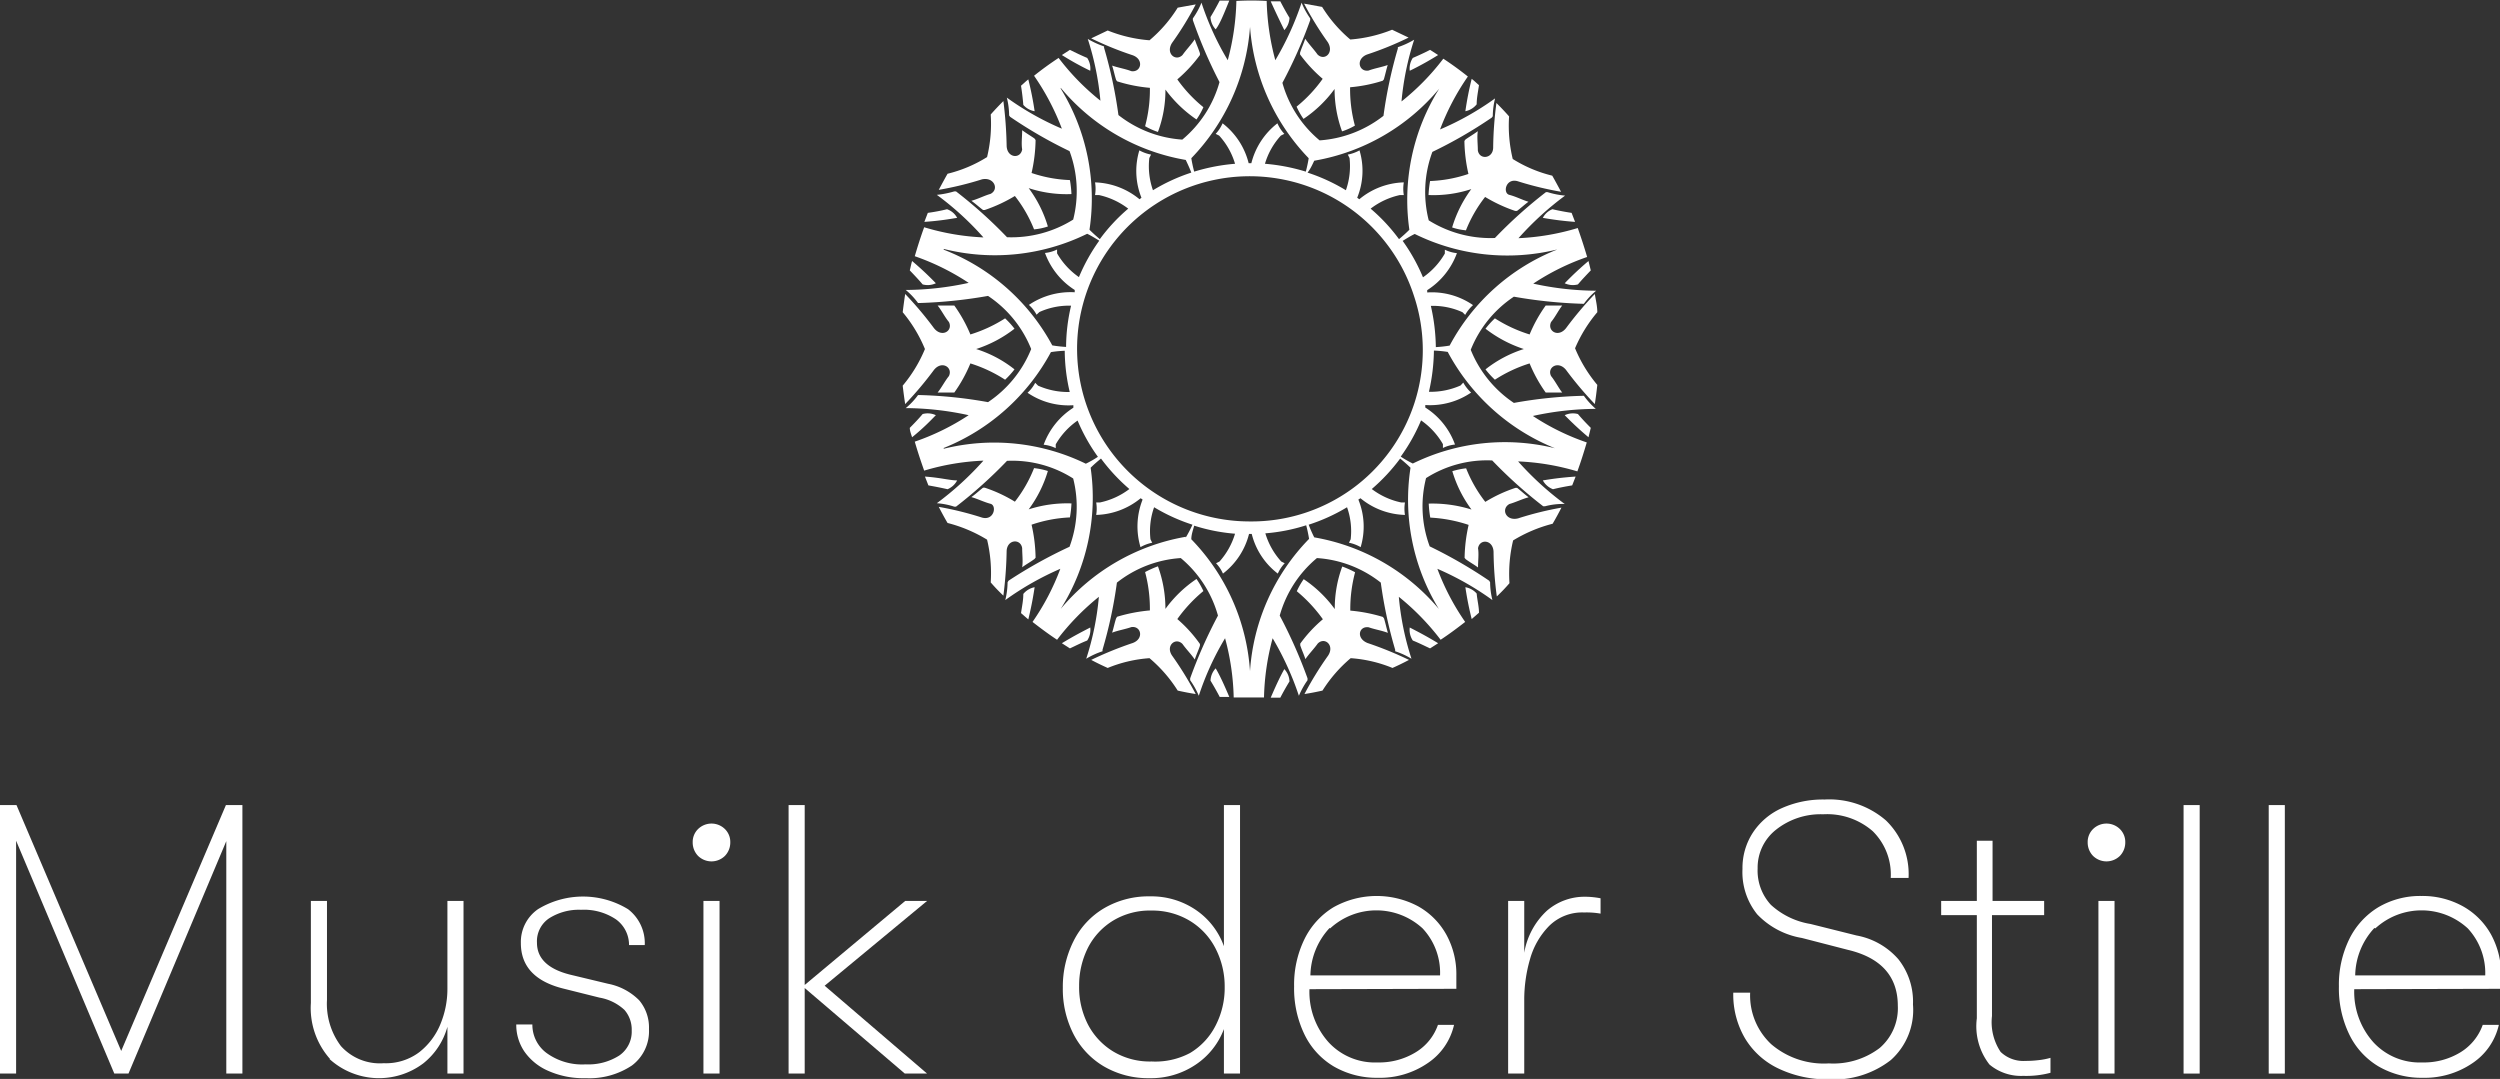 <svg id="Ebene_1" data-name="Ebene 1" xmlns="http://www.w3.org/2000/svg" viewBox="0 0 130.36 56.26"><rect x="0" y="0" width="130.36" height="56.26" fill="#333333" stroke="none"/><defs><style>.cls-1{fill:#fff;}</style></defs><path class="cls-1" d="M355.41,311.7h.86l5.46,12.82,5.46-12.82h.86v14h-.84V313.58l-5.1,12.12h-.74l-5.12-12.14V325.7h-.84Z" transform="translate(-355.41 -269.72)"/><path class="cls-1" d="M372.62,324.94a4,4,0,0,1-1-2.92V316.7h.84v5.16a3.67,3.67,0,0,0,.73,2.41,2.73,2.73,0,0,0,2.23.89,2.89,2.89,0,0,0,1.86-.58,3.57,3.57,0,0,0,1.1-1.47,4.79,4.79,0,0,0,.36-1.81v-4.6h.84v9h-.84v-2.44a3.67,3.67,0,0,1-1.26,1.91,3.84,3.84,0,0,1-4.89-.23Z" transform="translate(-355.41 -269.72)"/><path class="cls-1" d="M384,325.56a2.94,2.94,0,0,1-1.24-1,2.47,2.47,0,0,1-.43-1.42h.84a1.83,1.83,0,0,0,.73,1.48,3.15,3.15,0,0,0,2.05.6,3,3,0,0,0,1.75-.46,1.51,1.51,0,0,0,.65-1.3,1.56,1.56,0,0,0-.38-1.08,2.54,2.54,0,0,0-1.3-.64l-1.92-.48c-1.45-.37-2.18-1.16-2.18-2.36a2.08,2.08,0,0,1,.89-1.77,4.51,4.51,0,0,1,4.7,0,2.23,2.23,0,0,1,.87,1.87h-.82a1.64,1.64,0,0,0-.68-1.34,3,3,0,0,0-1.82-.5,2.9,2.9,0,0,0-1.66.44,1.44,1.44,0,0,0-.64,1.28c0,.81.57,1.37,1.72,1.66l2,.48a3.12,3.12,0,0,1,1.61.86,2.2,2.2,0,0,1,.51,1.5,2.23,2.23,0,0,1-.89,1.9,4,4,0,0,1-2.41.66A4.52,4.52,0,0,1,384,325.56Z" transform="translate(-355.41 -269.72)"/><path class="cls-1" d="M391.81,314.35a1,1,0,0,1-.28-.71.94.94,0,0,1,.28-.69,1,1,0,0,1,1.4,0,.94.94,0,0,1,.28.69,1,1,0,0,1-.28.71,1,1,0,0,1-1.4,0Zm.28,2.35h.84v9h-.84Z" transform="translate(-355.41 -269.72)"/><path class="cls-1" d="M398.41,321.12l5.34,4.58h-1.16l-5.22-4.46v4.46h-.84v-14h.84v9.38l5.24-4.38h1.14Z" transform="translate(-355.41 -269.72)"/><path class="cls-1" d="M420.07,311.7v14h-.84v-2.32a3.86,3.86,0,0,1-1.48,1.86,4.16,4.16,0,0,1-2.4.7,4.57,4.57,0,0,1-2.39-.62,4.15,4.15,0,0,1-1.58-1.69,5.15,5.15,0,0,1-.55-2.41,5.3,5.3,0,0,1,.56-2.43,4.1,4.1,0,0,1,1.59-1.71,4.57,4.57,0,0,1,2.39-.62,4.12,4.12,0,0,1,2.4.71,3.86,3.86,0,0,1,1.46,1.89V311.7Zm-2.61,12.93a3.51,3.51,0,0,0,1.34-1.44,4.27,4.27,0,0,0,.47-2,4.32,4.32,0,0,0-.47-2,3.6,3.6,0,0,0-1.34-1.45,3.78,3.78,0,0,0-2-.54,3.7,3.7,0,0,0-2,.52,3.54,3.54,0,0,0-1.32,1.42,4.38,4.38,0,0,0-.46,2,4.25,4.25,0,0,0,.46,2,3.58,3.58,0,0,0,1.32,1.41,3.7,3.7,0,0,0,2,.52A3.86,3.86,0,0,0,417.46,324.63Z" transform="translate(-355.41 -269.72)"/><path class="cls-1" d="M423.69,321.3v0a3.94,3.94,0,0,0,1,2.77,3.28,3.28,0,0,0,2.54,1.05,3.66,3.66,0,0,0,2-.53,2.71,2.71,0,0,0,1.16-1.43h.84a3.27,3.27,0,0,1-1.38,2,4.39,4.39,0,0,1-2.58.76,4.46,4.46,0,0,1-2.31-.59,3.93,3.93,0,0,1-1.53-1.67,5.51,5.51,0,0,1-.54-2.5,5.41,5.41,0,0,1,.54-2.47,4,4,0,0,1,1.51-1.66,4.61,4.61,0,0,1,4.42-.05,3.8,3.8,0,0,1,1.47,1.48,4.27,4.27,0,0,1,.52,2.12c0,.32,0,.55,0,.7Zm1.05-3.19a3.71,3.71,0,0,0-1,2.47h6.76a3.38,3.38,0,0,0-.91-2.45,3.56,3.56,0,0,0-4.82,0Z" transform="translate(-355.41 -269.72)"/><path class="cls-1" d="M434.05,316.7h.84v2.7a3.87,3.87,0,0,1,1.18-2.19,3,3,0,0,1,2-.73,4.34,4.34,0,0,1,.8.08v.8a4.27,4.27,0,0,0-.86-.06,2.45,2.45,0,0,0-1.82.7,4,4,0,0,0-1,1.74,7.59,7.59,0,0,0-.3,2.12v3.84h-.84Z" transform="translate(-355.41 -269.72)"/><path class="cls-1" d="M448.13,325.43a4.06,4.06,0,0,1-1.73-1.57,4.51,4.51,0,0,1-.61-2.38h.88a3.48,3.48,0,0,0,1.1,2.69,4.22,4.22,0,0,0,3,1,4,4,0,0,0,2.65-.8,2.73,2.73,0,0,0,.95-2.2c0-1.53-.87-2.51-2.6-2.92l-2.4-.62a4.17,4.17,0,0,1-2.33-1.23,3.5,3.5,0,0,1-.77-2.37,3.37,3.37,0,0,1,.54-1.89,3.52,3.52,0,0,1,1.51-1.28,5.25,5.25,0,0,1,2.23-.45,4.52,4.52,0,0,1,3.2,1.09,3.89,3.89,0,0,1,1.18,3H454a3.17,3.17,0,0,0-.94-2.44,3.62,3.62,0,0,0-2.58-.88A3.74,3.74,0,0,0,448,313a2.51,2.51,0,0,0-.94,2,2.63,2.63,0,0,0,.69,1.9,4,4,0,0,0,2.07,1l2.4.6a3.8,3.8,0,0,1,2.18,1.24,3.56,3.56,0,0,1,.76,2.36A3.49,3.49,0,0,1,454,325a4.82,4.82,0,0,1-3.26,1A5.84,5.84,0,0,1,448.13,325.43Z" transform="translate(-355.41 -269.72)"/><path class="cls-1" d="M461.71,325a3.59,3.59,0,0,0,.62-.12v.78a4.91,4.91,0,0,1-1.42.16,2.56,2.56,0,0,1-1.76-.59,3.24,3.24,0,0,1-.66-2.41v-5.38h-1.86v-.74h1.86v-3.14h.82v3.14H462v.74h-2.72v5.26a2.79,2.79,0,0,0,.45,1.87,1.71,1.71,0,0,0,1.29.47A5.52,5.52,0,0,0,461.71,325Z" transform="translate(-355.41 -269.72)"/><path class="cls-1" d="M464.55,314.35a1,1,0,0,1-.28-.71.94.94,0,0,1,.28-.69,1,1,0,0,1,1.4,0,.94.94,0,0,1,.28.69,1,1,0,0,1-.28.71,1,1,0,0,1-1.4,0Zm.28,2.35h.84v9h-.84Z" transform="translate(-355.41 -269.72)"/><path class="cls-1" d="M469.27,311.7h.84v14h-.84Z" transform="translate(-355.41 -269.72)"/><path class="cls-1" d="M473.71,311.7h.84v14h-.84Z" transform="translate(-355.41 -269.72)"/><path class="cls-1" d="M478.17,321.3v0a3.94,3.94,0,0,0,1,2.77,3.28,3.28,0,0,0,2.54,1.05,3.66,3.66,0,0,0,2-.53,2.76,2.76,0,0,0,1.16-1.43h.84a3.27,3.27,0,0,1-1.38,2,4.41,4.41,0,0,1-2.58.76,4.46,4.46,0,0,1-2.31-.59,3.93,3.93,0,0,1-1.53-1.67,5.51,5.51,0,0,1-.54-2.5,5.41,5.41,0,0,1,.54-2.47,4,4,0,0,1,1.51-1.66,4.29,4.29,0,0,1,2.25-.59,4.34,4.34,0,0,1,2.17.54,3.8,3.8,0,0,1,1.47,1.48,4.38,4.38,0,0,1,.52,2.12c0,.32,0,.55,0,.7Zm1.05-3.19a3.71,3.71,0,0,0-1,2.47H485a3.42,3.42,0,0,0-.91-2.45,3.56,3.56,0,0,0-4.82,0Z" transform="translate(-355.41 -269.72)"/><path class="cls-1" d="M418.8,304.57a1,1,0,0,0-.27.64c.17.28.33.56.48.85l.5,0C419.2,305.33,419,304.91,418.8,304.57Z" transform="translate(-355.41 -269.72)"/><path class="cls-1" d="M421.67,306.1l.5,0c.15-.29.31-.57.48-.85a1,1,0,0,0-.27-.64C422.21,304.91,422,305.33,421.67,306.1Z" transform="translate(-355.41 -269.72)"/><path class="cls-1" d="M412.26,302.44c-.34.18-.77.39-1.48.82l.42.27c.3-.14.59-.29.9-.41A1,1,0,0,0,412.26,302.44Z" transform="translate(-355.41 -269.72)"/><path class="cls-1" d="M409.36,300.34a1,1,0,0,0-.59.35c0,.33-.07.66-.12,1l.38.33C409.23,301.19,409.3,300.72,409.36,300.34Z" transform="translate(-355.41 -269.72)"/><path class="cls-1" d="M404.21,291.37a1,1,0,0,0-.69-.06c-.21.25-.44.49-.67.72,0,.16.07.33.12.49C403.61,292,403.94,291.64,404.21,291.37Z" transform="translate(-355.41 -269.72)"/><path class="cls-1" d="M405.32,294.77c-.38,0-.85-.14-1.68-.2l.18.46c.33.06.65.12,1,.2A1,1,0,0,0,405.32,294.77Z" transform="translate(-355.41 -269.72)"/><path class="cls-1" d="M405.32,281.08a.94.94,0,0,0-.53-.45c-.32.08-.64.14-1,.19l-.18.47C404.46,281.23,404.93,281.14,405.32,281.08Z" transform="translate(-355.41 -269.72)"/><path class="cls-1" d="M404.21,284.49a16.6,16.6,0,0,0-1.24-1.16c-.05.17-.08.33-.12.49.23.24.46.48.67.73A1,1,0,0,0,404.21,284.49Z" transform="translate(-355.41 -269.72)"/><path class="cls-1" d="M409.36,275.52a16.59,16.59,0,0,0-.33-1.66c-.13.1-.25.22-.38.33.05.32.09.64.12,1A1,1,0,0,0,409.36,275.52Z" transform="translate(-355.41 -269.72)"/><path class="cls-1" d="M412.26,273.41a1,1,0,0,0-.16-.67c-.31-.13-.6-.27-.9-.42l-.42.27A14.87,14.87,0,0,0,412.26,273.41Z" transform="translate(-355.41 -269.72)"/><path class="cls-1" d="M419.51,269.75l-.5,0c-.15.29-.31.58-.48.86a1,1,0,0,0,.27.64C419,271,419.2,270.52,419.51,269.75Z" transform="translate(-355.41 -269.72)"/><path class="cls-1" d="M422.38,271.29a1,1,0,0,0,.27-.64c-.17-.28-.33-.57-.48-.86l-.5,0C422,270.52,422.21,270.94,422.38,271.29Z" transform="translate(-355.41 -269.72)"/><path class="cls-1" d="M428.92,273.41a16.11,16.11,0,0,0,1.48-.82l-.42-.27q-.45.23-.9.42A1,1,0,0,0,428.92,273.41Z" transform="translate(-355.41 -269.72)"/><path class="cls-1" d="M431.82,275.52a1,1,0,0,0,.59-.36c0-.33.07-.65.12-1-.13-.11-.25-.23-.38-.33A16.59,16.59,0,0,0,431.82,275.52Z" transform="translate(-355.41 -269.72)"/><path class="cls-1" d="M437,284.49a1,1,0,0,0,.69.06c.21-.25.44-.49.67-.73l-.12-.49A16.6,16.6,0,0,0,437,284.49Z" transform="translate(-355.41 -269.72)"/><path class="cls-1" d="M435.86,281.08a16.46,16.46,0,0,0,1.68.21l-.18-.47c-.33-.05-.65-.11-1-.19A.94.94,0,0,0,435.86,281.08Z" transform="translate(-355.41 -269.72)"/><path class="cls-1" d="M437,291.37c.27.27.6.61,1.24,1.15l.12-.49c-.23-.23-.46-.47-.67-.72A1,1,0,0,0,437,291.37Z" transform="translate(-355.41 -269.72)"/><path class="cls-1" d="M435.86,294.77a1,1,0,0,0,.53.46c.32-.08.64-.14,1-.2l.18-.46C436.71,294.63,436.24,294.71,435.86,294.77Z" transform="translate(-355.41 -269.72)"/><path class="cls-1" d="M431.82,300.34c.06.38.13.85.33,1.66l.38-.33c0-.32-.09-.65-.12-1A1,1,0,0,0,431.82,300.34Z" transform="translate(-355.41 -269.72)"/><path class="cls-1" d="M428.92,302.44a1,1,0,0,0,.16.68c.3.12.6.27.9.41l.42-.27C429.69,302.83,429.26,302.62,428.92,302.44Z" transform="translate(-355.41 -269.72)"/><path class="cls-1" d="M426.78,302.43c.31.11.69.17,1,.29-.08-.28-.12-.48-.2-.75l-.06-.08a8.24,8.24,0,0,0-1.7-.33,7.47,7.47,0,0,1,.25-2,5.21,5.21,0,0,0-.67-.3,6.31,6.31,0,0,0-.39,2.22,6.43,6.43,0,0,0-1.62-1.56,3.91,3.91,0,0,0-.36.63,7.69,7.69,0,0,1,1.36,1.46,7.11,7.11,0,0,0-1.18,1.27v.09c.09.27.18.45.27.72.18-.27.45-.54.64-.81.36-.37.9.09.54.63a17.62,17.62,0,0,0-1.23,2c.32-.05.63-.11.94-.18a7.29,7.29,0,0,1,1.47-1.69,7,7,0,0,1,2.18.51c.29-.13.58-.27.86-.42a18.5,18.5,0,0,0-2.16-.88C426.1,303,426.27,302.35,426.78,302.43Z" transform="translate(-355.41 -269.72)"/><path class="cls-1" d="M417.07,303.3c.19.27.46.54.64.81.09-.27.18-.45.27-.72v-.09A7.11,7.11,0,0,0,416.8,302a7.69,7.69,0,0,1,1.36-1.46,3.91,3.91,0,0,0-.36-.63,6.44,6.44,0,0,0-1.62,1.56,6.5,6.5,0,0,0-.39-2.22,5.21,5.21,0,0,0-.67.3,7.47,7.47,0,0,1,.25,2,8.47,8.47,0,0,0-1.71.33l-.05.08c-.09.27-.12.47-.21.75.31-.12.69-.18,1-.29.51-.08.68.61.07.83a18.5,18.5,0,0,0-2.16.88c.28.15.57.29.86.42a7,7,0,0,1,2.18-.51,7.29,7.29,0,0,1,1.47,1.69c.31.07.62.13.94.18a17.62,17.62,0,0,0-1.23-2C416.17,303.39,416.71,302.93,417.07,303.3Z" transform="translate(-355.41 -269.72)"/><path class="cls-1" d="M408.71,298.3c0,.32.05.7,0,1,.23-.17.41-.26.64-.43l.06-.07a8.26,8.26,0,0,0-.21-1.72,7.12,7.12,0,0,1,2-.38,5.57,5.57,0,0,0,.08-.73,6.56,6.56,0,0,0-2.23.31,6.38,6.38,0,0,0,1-2,3.76,3.76,0,0,0-.72-.15,7,7,0,0,1-1,1.75,7.48,7.48,0,0,0-1.57-.73l-.09,0c-.23.18-.37.32-.61.49.32.09.66.26,1,.35s.19.89-.44.72a17,17,0,0,0-2.26-.56c.15.29.3.57.46.84a7.52,7.52,0,0,1,2.06.87,7.46,7.46,0,0,1,.19,2.23q.31.36.66.69a20.78,20.78,0,0,0,.17-2.32C407.92,297.84,408.63,297.79,408.71,298.3Z" transform="translate(-355.41 -269.72)"/><path class="cls-1" d="M402.61,290.79a18.63,18.63,0,0,0,1.5-1.78c.41-.51,1-.13.78.32-.21.26-.38.6-.59.86.29,0,.49,0,.78,0l.09,0a7.52,7.52,0,0,0,.84-1.52,7.36,7.36,0,0,1,1.81.85,4.51,4.51,0,0,0,.49-.54,6.2,6.2,0,0,0-2-1.06,6.5,6.5,0,0,0,2-1.06,4.51,4.51,0,0,0-.49-.54,7.4,7.4,0,0,1-1.81.84,7.45,7.45,0,0,0-.84-1.51l-.09,0c-.29,0-.49,0-.78,0,.21.26.38.61.59.86.23.46-.37.84-.78.32a18.63,18.63,0,0,0-1.5-1.78c-.05.32-.09.63-.13.95a7.34,7.34,0,0,1,1.16,1.92,7.29,7.29,0,0,1-1.16,1.91C402.52,290.16,402.56,290.48,402.61,290.79Z" transform="translate(-355.41 -269.72)"/><path class="cls-1" d="M407.06,279.83c-.32.09-.66.27-1,.36.24.17.38.31.61.48l.09,0a8,8,0,0,0,1.57-.73,7,7,0,0,1,1,1.74,3.12,3.12,0,0,0,.72-.15,6.38,6.38,0,0,0-1-2,6.32,6.32,0,0,0,2.23.31,5.75,5.75,0,0,0-.08-.73,7,7,0,0,1-2-.37,8.26,8.26,0,0,0,.21-1.72l-.06-.08c-.23-.16-.41-.26-.64-.43,0,.33-.05.71,0,1-.08.51-.79.46-.81-.19a21.13,21.13,0,0,0-.17-2.33c-.23.23-.45.46-.66.7a7.39,7.39,0,0,1-.19,2.22,7,7,0,0,1-2.06.87c-.16.28-.31.56-.46.84a17,17,0,0,0,2.26-.55C407.25,278.94,407.52,279.6,407.06,279.83Z" transform="translate(-355.41 -269.72)"/><path class="cls-1" d="M414.4,273.43c-.31-.12-.69-.18-1-.29.09.27.12.47.21.75l.05.07a7.85,7.85,0,0,0,1.71.34,7.32,7.32,0,0,1-.25,2,3.4,3.4,0,0,0,.67.3,6.21,6.21,0,0,0,.39-2.21,6.61,6.61,0,0,0,1.62,1.56,3.65,3.65,0,0,0,.36-.64,7.27,7.27,0,0,1-1.36-1.45,7.47,7.47,0,0,0,1.18-1.27v-.09c-.09-.28-.18-.46-.27-.73-.18.27-.45.55-.64.82-.36.36-.9-.09-.54-.64a16.63,16.63,0,0,0,1.23-2l-.94.17a7.15,7.15,0,0,1-1.47,1.7,7.35,7.35,0,0,1-2.18-.51l-.86.41a16.91,16.91,0,0,0,2.16.88C415.08,272.82,414.91,273.51,414.4,273.43Z" transform="translate(-355.41 -269.72)"/><path class="cls-1" d="M424.11,272.56c-.19-.27-.46-.55-.64-.82-.09.27-.18.45-.27.73v.09a7.47,7.47,0,0,0,1.18,1.27,7.27,7.27,0,0,1-1.36,1.45,3.65,3.65,0,0,0,.36.64,6.44,6.44,0,0,0,1.62-1.56,6.44,6.44,0,0,0,.39,2.21,3.4,3.4,0,0,0,.67-.3,7.32,7.32,0,0,1-.25-2,7.65,7.65,0,0,0,1.7-.34l.06-.07c.08-.28.12-.48.2-.75-.3.11-.68.17-1,.29-.51.08-.68-.61-.07-.84a16.91,16.91,0,0,0,2.16-.88l-.86-.41a7.35,7.35,0,0,1-2.18.51,7.15,7.15,0,0,1-1.47-1.7l-.94-.17a16.63,16.63,0,0,0,1.23,2C425,272.47,424.47,272.92,424.11,272.56Z" transform="translate(-355.41 -269.72)"/><path class="cls-1" d="M432.47,277.56c0-.33-.05-.71,0-1-.23.17-.41.27-.64.43l-.06.08a8.26,8.26,0,0,0,.21,1.72,7,7,0,0,1-2,.37,5.75,5.75,0,0,0-.08.73,6.29,6.29,0,0,0,2.23-.31,6.49,6.49,0,0,0-1,2,3.12,3.12,0,0,0,.72.15,7,7,0,0,1,1-1.74,8,8,0,0,0,1.57.73l.09,0c.23-.17.37-.31.6-.48-.31-.09-.65-.27-1-.36s-.19-.89.44-.71a17,17,0,0,0,2.26.55c-.15-.28-.3-.56-.46-.84a7,7,0,0,1-2.06-.87,7.39,7.39,0,0,1-.19-2.22c-.21-.24-.43-.47-.66-.7a18.94,18.94,0,0,0-.17,2.33C433.26,278,432.55,278.07,432.47,277.56Z" transform="translate(-355.41 -269.72)"/><path class="cls-1" d="M438.7,286c0-.32-.08-.63-.13-.95a18.63,18.63,0,0,0-1.5,1.78c-.41.52-1,.14-.78-.32.21-.25.38-.6.58-.86-.28,0-.48,0-.77,0l-.09,0a7.45,7.45,0,0,0-.84,1.51,7.4,7.4,0,0,1-1.81-.84,4.51,4.51,0,0,0-.49.54,6.62,6.62,0,0,0,2,1.06,6.29,6.29,0,0,0-2,1.06,4.51,4.51,0,0,0,.49.54,7.36,7.36,0,0,1,1.81-.85,7.52,7.52,0,0,0,.84,1.52l.09,0c.29,0,.49,0,.77,0-.2-.26-.37-.6-.58-.86-.23-.45.37-.83.78-.32a18.63,18.63,0,0,0,1.5,1.78c.05-.31.09-.63.13-1a7.29,7.29,0,0,1-1.16-1.91A7.34,7.34,0,0,1,438.7,286Z" transform="translate(-355.41 -269.72)"/><path class="cls-1" d="M434.12,296c.32-.09.66-.26,1-.35-.23-.17-.37-.31-.6-.49l-.09,0a7.48,7.48,0,0,0-1.57.73,7,7,0,0,1-1-1.75,3.76,3.76,0,0,0-.72.15,6.38,6.38,0,0,0,1,2,6.82,6.82,0,0,0-2.23-.31,5.57,5.57,0,0,0,.08.73,7.52,7.52,0,0,1,2,.38,8.26,8.26,0,0,0-.21,1.72l.06.07c.23.17.41.26.64.43,0-.33.05-.71,0-1,.08-.51.79-.46.81.19a18.65,18.65,0,0,0,.17,2.32q.35-.33.66-.69a7.46,7.46,0,0,1,.19-2.23,7.52,7.52,0,0,1,2.06-.87c.16-.27.31-.55.46-.84a17,17,0,0,0-2.26.56C433.93,296.91,433.66,296.25,434.12,296Z" transform="translate(-355.41 -269.72)"/><path class="cls-1" d="M438,290.36l-.09,0a23.42,23.42,0,0,0-3.56.37,6.05,6.05,0,0,1-2.25-2.77,6,6,0,0,1,2.25-2.77,24.77,24.77,0,0,0,3.56.37l.09,0a3.65,3.65,0,0,1,.64-.68,15.63,15.63,0,0,1-3.28-.37,12.27,12.27,0,0,1,2.81-1.39c-.15-.51-.31-1-.49-1.51a12.52,12.52,0,0,1-3.09.53,15.88,15.88,0,0,1,2.43-2.22,4.32,4.32,0,0,1-.91-.18l-.09,0a23.91,23.91,0,0,0-2.66,2.39,6.07,6.07,0,0,1-3.45-.92,6,6,0,0,1,.19-3.57,23.38,23.38,0,0,0,3.1-1.79l.05-.07a3.89,3.89,0,0,1,.12-.93,14.71,14.71,0,0,1-2.87,1.62,12.66,12.66,0,0,1,1.45-2.76c-.41-.33-.84-.64-1.28-.93a12.5,12.5,0,0,1-2.18,2.23,14.74,14.74,0,0,1,.66-3.22,4.26,4.26,0,0,1-.85.39l0,.07a23.53,23.53,0,0,0-.75,3.51,6.08,6.08,0,0,1-3.33,1.28,6,6,0,0,1-1.94-3,24.48,24.48,0,0,0,1.45-3.27v-.09a4.25,4.25,0,0,1-.45-.82,15.36,15.36,0,0,1-1.37,3,13,13,0,0,1-.45-3.09,13.88,13.88,0,0,0-1.58,0,13,13,0,0,1-.45,3.09,14.81,14.81,0,0,1-1.37-3,4,4,0,0,1-.45.82v.09A24.48,24.48,0,0,0,419,274a6,6,0,0,1-1.94,3,6.05,6.05,0,0,1-3.33-1.28,23.53,23.53,0,0,0-.75-3.51l0-.07a4.53,4.53,0,0,1-.85-.39,14.74,14.74,0,0,1,.66,3.22,12.5,12.5,0,0,1-2.18-2.23c-.44.29-.87.6-1.28.93a12.66,12.66,0,0,1,1.45,2.76,14.78,14.78,0,0,1-2.87-1.62,3.89,3.89,0,0,1,.12.93l.05.07a23.38,23.38,0,0,0,3.1,1.79,6,6,0,0,1,.19,3.57,6.07,6.07,0,0,1-3.45.92,23.91,23.91,0,0,0-2.66-2.39l-.09,0a4.89,4.89,0,0,1-.91.18,15.47,15.47,0,0,1,2.43,2.22,12.52,12.52,0,0,1-3.09-.53c-.18.49-.34,1-.49,1.51a12.48,12.48,0,0,1,2.81,1.39,15.7,15.7,0,0,1-3.28.37,3.72,3.72,0,0,1,.64.68l.09,0a24.77,24.77,0,0,0,3.56-.37,6,6,0,0,1,2.25,2.77,6.05,6.05,0,0,1-2.25,2.77,23.42,23.42,0,0,0-3.56-.37l-.09,0a3.65,3.65,0,0,1-.64.68,15.7,15.7,0,0,1,3.28.37,12.46,12.46,0,0,1-2.81,1.38c.15.52.31,1,.49,1.51a12.49,12.49,0,0,1,3.09-.52,16,16,0,0,1-2.43,2.22,3.77,3.77,0,0,1,.91.18l.09,0a23.91,23.91,0,0,0,2.66-2.39,5.92,5.92,0,0,1,3.45.92,6,6,0,0,1-.19,3.56A24.54,24.54,0,0,0,408,300l-.05.08a4.09,4.09,0,0,1-.12.93,15.29,15.29,0,0,1,2.87-1.63,12.5,12.5,0,0,1-1.45,2.77c.41.32.84.64,1.28.93a12.92,12.92,0,0,1,2.18-2.24,14.59,14.59,0,0,1-.66,3.23,4,4,0,0,1,.85-.39l0-.08a23.38,23.38,0,0,0,.75-3.5,6,6,0,0,1,3.33-1.28,6,6,0,0,1,1.94,3,25.06,25.06,0,0,0-1.45,3.27v.1a4.16,4.16,0,0,1,.45.81,14.72,14.72,0,0,1,1.37-3,12.85,12.85,0,0,1,.45,3.09c.62,0,1,0,1.58,0a12.85,12.85,0,0,1,.45-3.09,15.55,15.55,0,0,1,1.37,3,4.22,4.22,0,0,1,.45-.81v-.1a25.06,25.06,0,0,0-1.45-3.27,6,6,0,0,1,1.94-3,6,6,0,0,1,3.33,1.28,23.38,23.38,0,0,0,.75,3.5l0,.08a4,4,0,0,1,.85.39,14.59,14.59,0,0,1-.66-3.23,12.92,12.92,0,0,1,2.18,2.24c.44-.29.87-.61,1.28-.93a12.5,12.5,0,0,1-1.45-2.77,15.06,15.06,0,0,1,2.87,1.63,4,4,0,0,1-.12-.93l-.05-.08a24.54,24.54,0,0,0-3.1-1.79,6,6,0,0,1-.19-3.56,5.92,5.92,0,0,1,3.45-.92,23.91,23.91,0,0,0,2.66,2.39l.09,0A3.58,3.58,0,0,1,437,296a15.88,15.88,0,0,1-2.43-2.22,12.49,12.49,0,0,1,3.09.52c.18-.49.34-1,.49-1.51a12.26,12.26,0,0,1-2.81-1.38,15.63,15.63,0,0,1,3.28-.37A4.07,4.07,0,0,1,438,290.36Zm-1.41-7.62a10.89,10.89,0,0,0-5.59,5,6.34,6.34,0,0,1-.72.08,10.12,10.12,0,0,0-.26-2.15,3.72,3.72,0,0,1,1.65.33l.14.14a2,2,0,0,1,.41-.51,3.78,3.78,0,0,0-2.39-.66s0-.08,0-.12a3.85,3.85,0,0,0,1.55-1.93,1.84,1.84,0,0,1-.63-.18l0,.2a3.83,3.83,0,0,1-1.14,1.24,9.53,9.53,0,0,0-1.06-1.9c.2-.12.4-.25.63-.36A10.91,10.91,0,0,0,436.56,282.74Zm-16,14.17a9,9,0,1,1,8.55-11.76A8.93,8.93,0,0,1,420.59,296.91Zm3.35-18.81a10.87,10.87,0,0,0,6.52-3.76,10.93,10.93,0,0,0-1.56,7.36c-.18.18-.36.34-.54.49a9.31,9.31,0,0,0-1.48-1.59,3.87,3.87,0,0,1,1.53-.71l.2,0a2,2,0,0,1,0-.66,3.78,3.78,0,0,0-2.32.88l-.11-.08a3.71,3.71,0,0,0,.12-2.47,2,2,0,0,1-.61.22l.09.18a3.78,3.78,0,0,1-.19,1.68,9.55,9.55,0,0,0-2-.92C423.73,278.55,423.83,278.33,423.94,278.1Zm-3.35-7a11,11,0,0,0,3.06,6.87,6.61,6.61,0,0,1-.15.7,9.91,9.91,0,0,0-2.13-.41,3.73,3.73,0,0,1,.83-1.47l.18-.09a1.92,1.92,0,0,1-.36-.55,3.8,3.8,0,0,0-1.36,2.08h-.14a3.77,3.77,0,0,0-1.36-2.08,1.92,1.92,0,0,1-.36.55l.18.09a3.73,3.73,0,0,1,.83,1.47,9.91,9.91,0,0,0-2.13.41,6.61,6.61,0,0,1-.15-.7A11,11,0,0,0,420.59,271.14Zm-9.87,3.2a10.87,10.87,0,0,0,6.52,3.76c.11.23.21.45.29.66a9.55,9.55,0,0,0-2,.92,3.78,3.78,0,0,1-.19-1.68l.09-.18a2,2,0,0,1-.61-.22,3.73,3.73,0,0,0,.11,2.47l-.1.08a3.83,3.83,0,0,0-2.32-.88,2,2,0,0,1,0,.66l.2,0a3.87,3.87,0,0,1,1.53.71,9.31,9.31,0,0,0-1.48,1.59c-.18-.15-.36-.31-.54-.49A10.93,10.93,0,0,0,410.72,274.34Zm-6.1,8.4a10.91,10.91,0,0,0,7.48-.79c.23.11.43.24.63.36a9.53,9.53,0,0,0-1.06,1.9,3.83,3.83,0,0,1-1.14-1.24l0-.2a1.84,1.84,0,0,1-.63.18,3.84,3.84,0,0,0,1.55,1.93s0,.08,0,.12a3.87,3.87,0,0,0-2.39.66,1.78,1.78,0,0,1,.4.51l.15-.14a3.72,3.72,0,0,1,1.65-.33,9.51,9.51,0,0,0-.26,2.15,6.34,6.34,0,0,1-.72-.08A10.89,10.89,0,0,0,404.62,282.74Zm0,10.38a11,11,0,0,0,5.59-5,6.25,6.25,0,0,1,.72-.07,9.51,9.51,0,0,0,.26,2.15,3.86,3.86,0,0,1-1.65-.33l-.15-.15a1.83,1.83,0,0,1-.4.52,3.79,3.79,0,0,0,2.39.65s0,.08,0,.13a3.85,3.85,0,0,0-1.55,1.93,1.84,1.84,0,0,1,.63.18l0-.2a3.83,3.83,0,0,1,1.14-1.24,9.45,9.45,0,0,0,1.06,1.89,5.45,5.45,0,0,1-.63.36A10.91,10.91,0,0,0,404.62,293.12Zm12.62,4.63a10.92,10.92,0,0,0-6.52,3.76,10.91,10.91,0,0,0,1.56-7.36c.18-.18.36-.33.54-.48a9.69,9.69,0,0,0,1.48,1.59,3.85,3.85,0,0,1-1.53.7l-.2,0a2,2,0,0,1,0,.65,3.81,3.81,0,0,0,2.32-.87l.1.07a3.79,3.79,0,0,0-.11,2.48,2,2,0,0,1,.61-.23l-.09-.18a3.72,3.72,0,0,1,.19-1.67,9.51,9.51,0,0,0,2,.91A6.31,6.31,0,0,1,417.24,297.75Zm3.35,7a10.9,10.9,0,0,0-3.06-6.87c0-.25.09-.48.15-.71a9.35,9.35,0,0,0,2.13.42A3.8,3.8,0,0,1,419,299l-.18.09a1.88,1.88,0,0,1,.36.54,3.76,3.76,0,0,0,1.36-2.07h.14a3.73,3.73,0,0,0,1.36,2.07,1.88,1.88,0,0,1,.36-.54l-.18-.09a3.8,3.8,0,0,1-.83-1.47,9.35,9.35,0,0,0,2.13-.42c.06.23.11.46.15.71A10.9,10.9,0,0,0,420.59,304.72Zm9.87-3.21a10.92,10.92,0,0,0-6.52-3.76,6.31,6.31,0,0,1-.29-.66,9.51,9.51,0,0,0,2-.91,3.72,3.72,0,0,1,.19,1.67l-.09.18a2,2,0,0,1,.61.23,3.72,3.72,0,0,0-.12-2.48l.11-.07a3.8,3.8,0,0,0,2.32.87,2,2,0,0,1,0-.65l-.2,0a3.85,3.85,0,0,1-1.53-.7,9.69,9.69,0,0,0,1.48-1.59c.18.15.36.3.54.48A10.91,10.91,0,0,0,430.46,301.51Zm6.1-8.39a10.9,10.9,0,0,0-7.48.78,5.45,5.45,0,0,1-.63-.36,9.45,9.45,0,0,0,1.06-1.89,3.83,3.83,0,0,1,1.14,1.24l0,.2a1.84,1.84,0,0,1,.63-.18,3.8,3.8,0,0,0-1.55-1.93c0-.05,0-.09,0-.13a3.81,3.81,0,0,0,2.39-.65,2.05,2.05,0,0,1-.41-.52l-.14.15a3.86,3.86,0,0,1-1.65.33,10.12,10.12,0,0,0,.26-2.15,6.25,6.25,0,0,1,.72.07A11,11,0,0,0,436.56,293.12Z" transform="translate(-355.41 -269.72)"/></svg>